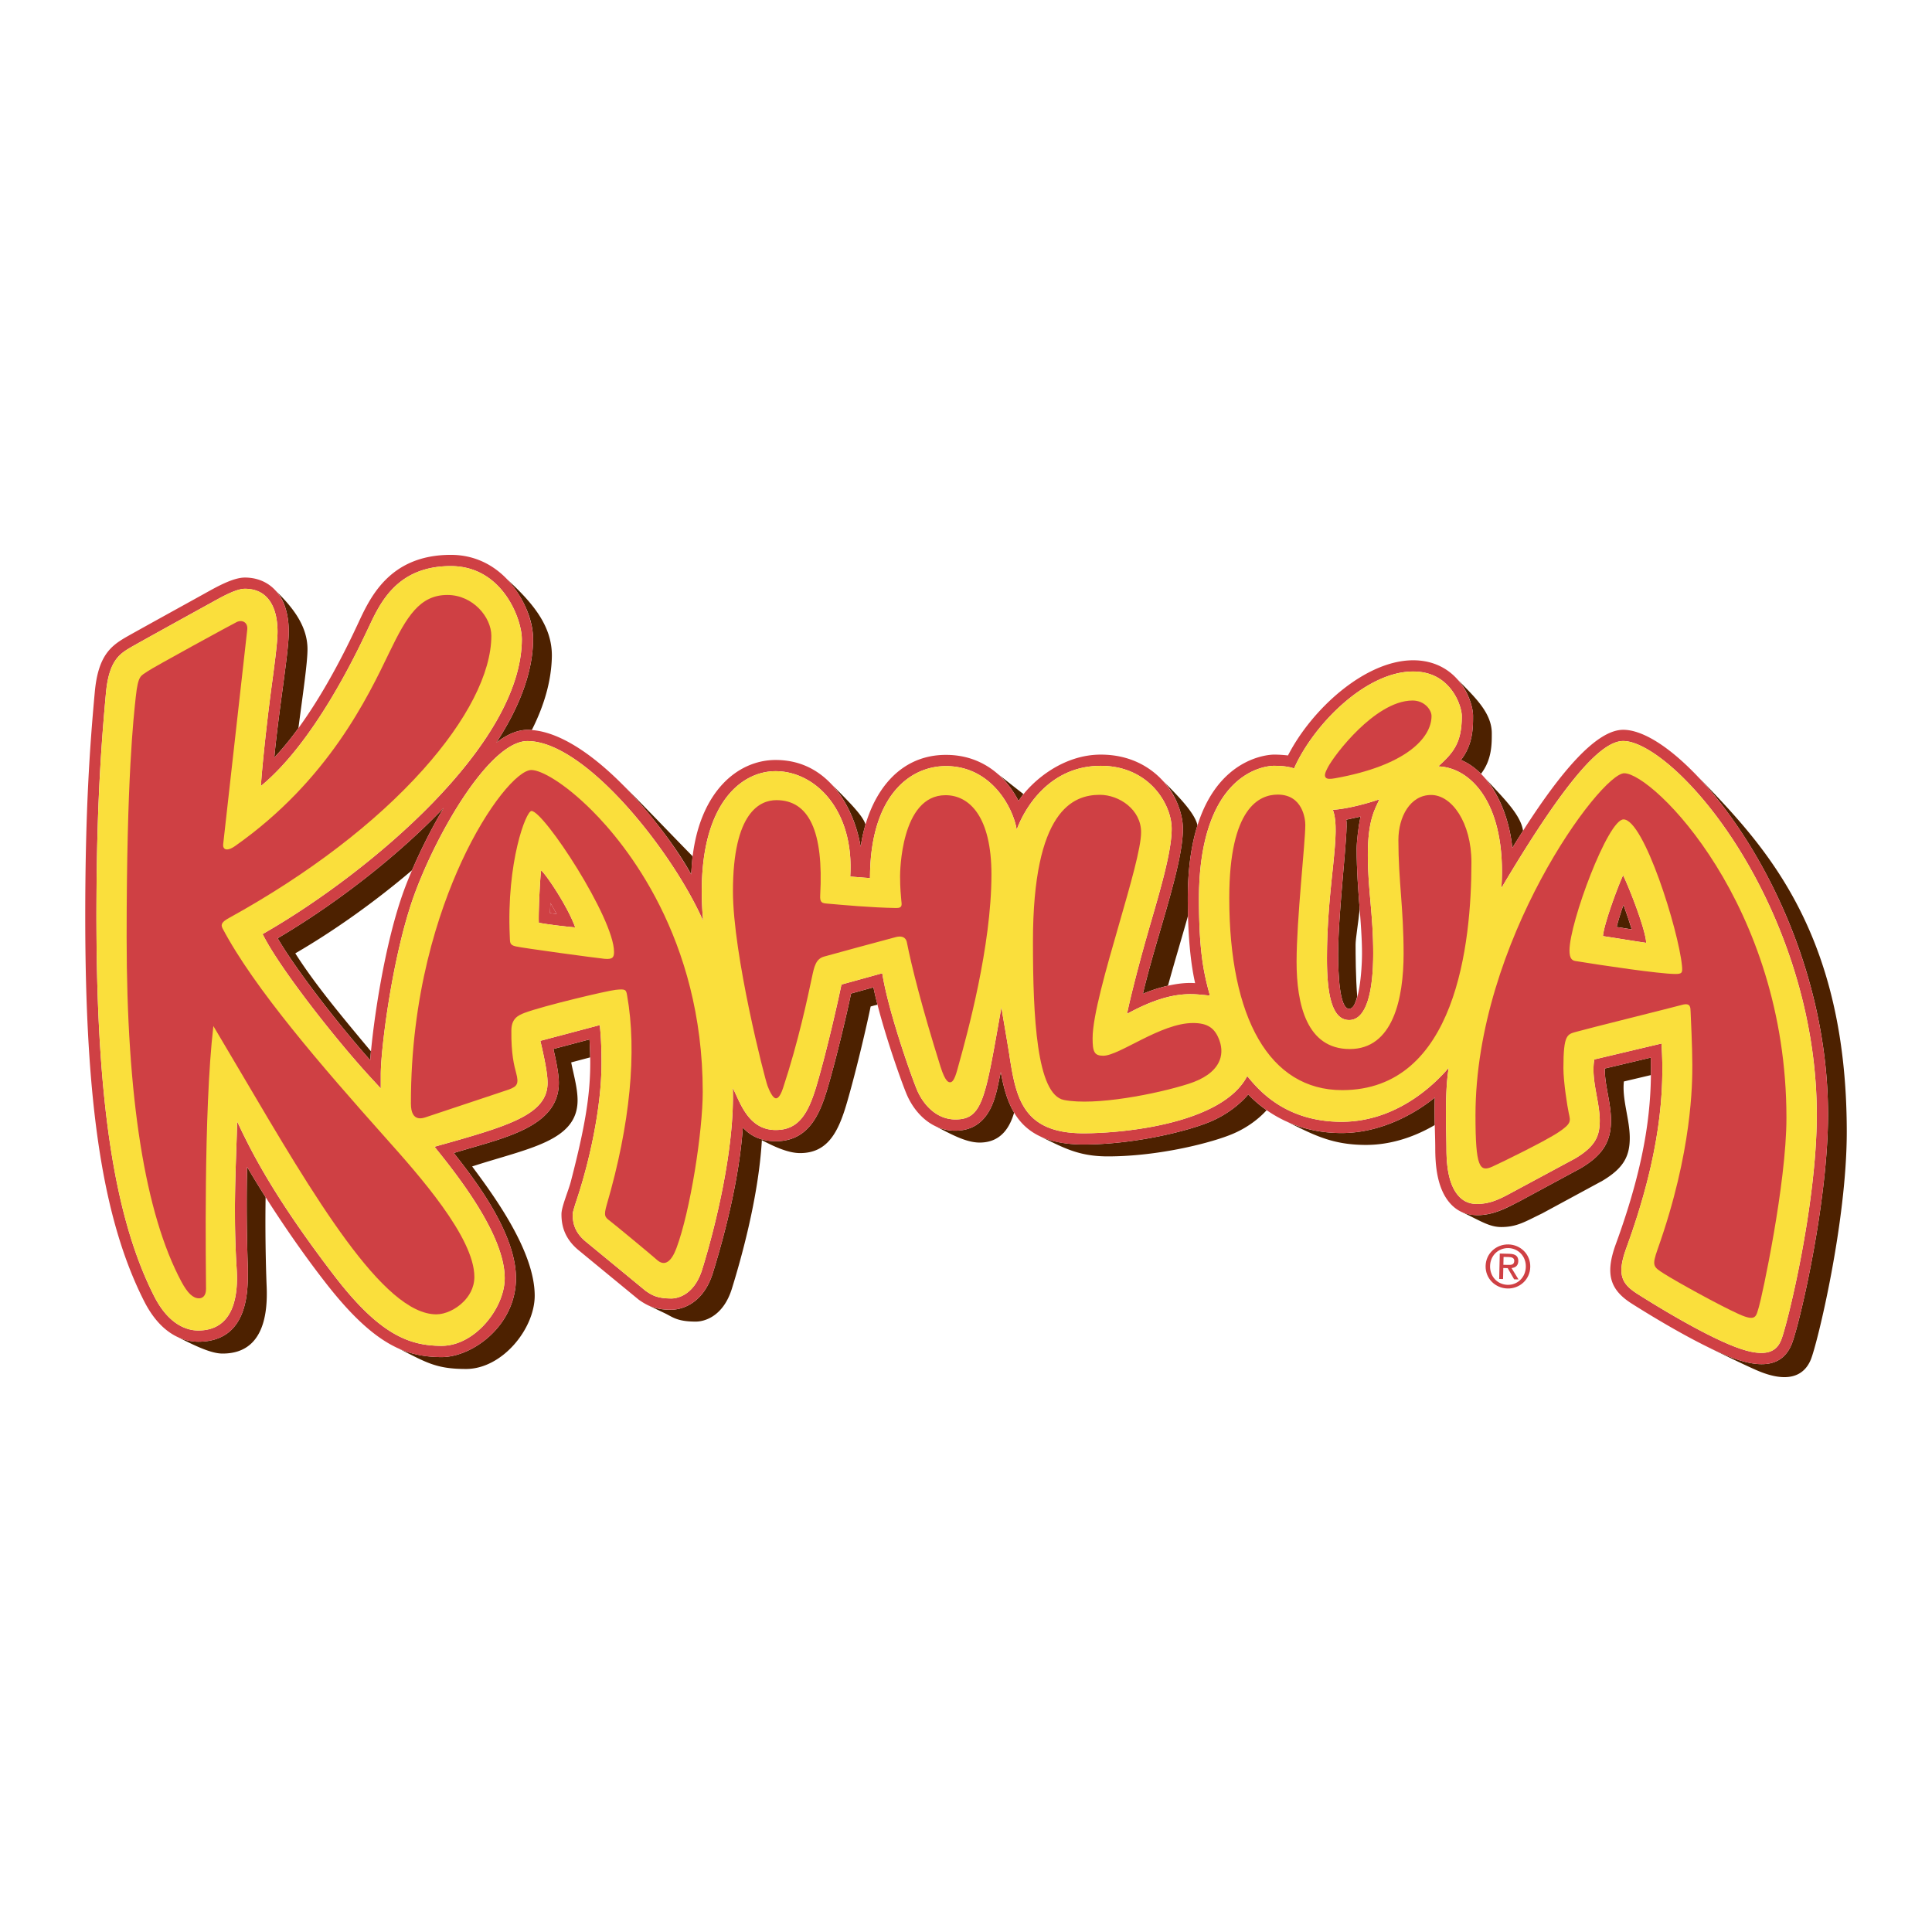<svg xmlns="http://www.w3.org/2000/svg" width="2500" height="2500" viewBox="0 0 192.756 192.756"><g fill-rule="evenodd" clip-rule="evenodd"><path fill="#fff" d="M0 0h192.756v192.756H0V0z"/><path d="M168.875 76.922c6.859 7.006 13.508 20.072 13.508 34.271 0 8.873-2.885 21.134-3.639 22.946-.877 2.1-2.873 2.512-6.096 1.26a40.263 40.263 0 0 1-2.322-1.058c1.014.52 3.498 1.74 4.916 2.36 3.158 1.379 4.754.544 5.416-1.036.658-1.58 3.594-13.705 3.594-22.729 0-20.877-8.998-29.326-15.377-36.014zM68.961 87.24a82.34 82.34 0 0 1 .137-1.814c-1.985-2.014-5.035-5.226-7.078-7.242 2.56 2.559 5.472 6.343 6.941 9.056zM53.185 63.754c0 3.133-1.249 6.633-3.664 10.335 1.04-.794 2.086-1.269 3.104-1.269.141 0 .286.007.431.018 1.263-2.487 1.959-4.963 2.003-7.34.05-3.057-1.946-5.379-4.455-7.69 1.303 1.389 2.581 3.69 2.581 5.946zM36.939 105.777c.003-.069.061-.819.067-.889-2.857-3.428-5.555-6.642-7.543-9.773 3.721-2.16 7.782-5.008 11.645-8.291a54.552 54.552 0 0 1 3.161-6.225c-4.519 4.725-10.528 9.44-16.566 13.01 1.797 3.097 6.002 8.524 9.236 12.168zM85.867 84.48c.112-.749.271-1.491.484-2.207-.267-1.015-2.173-2.755-3.397-4.062 1.878 2.07 2.631 4.594 2.913 6.269zM150.883 84.598c.365-.594.723-1.163 1.072-1.712-.248-1.753-2.354-3.622-3.803-5.291 1.649 1.978 2.5 4.628 2.731 7.003zM118.02 82.697c-.01 2.385-1.096 6.136-2.256 10.11-.625 2.136-1.264 4.332-1.74 6.347a15.09 15.09 0 0 1 2.506-.811c.631-2.312 1.367-4.729 1.996-6.969a79.933 79.933 0 0 1-.021-1.727c0-3.028.375-5.415.969-7.301-.287-1.377-2.391-3.355-3.445-4.461 1.399 1.524 1.994 3.485 1.991 4.812zM146.967 71.418v.053c0 1.09 0 2.813-1.209 4.353.715.291 1.391.764 2 1.38 1.098-1.411 1.078-3.015 1.078-4.041 0-2.139-1.844-3.73-3.52-5.486 1.186 1.225 1.651 2.927 1.651 3.741zM99.385 77.083c1.102.842 1.955 2.245 2.227 2.826.076-.105.416-.583.494-.689-.329-.246-1.704-1.334-2.721-2.137zM99.848 106.957c-.195.933-.379 1.776-.383 1.786-.305 1.203-1.029 4.065-4.152 4.065-.169 0-1.05.029-2.082-.502 1.565.802 3.104 1.688 4.511 1.688 2.277 0 3.068-1.749 3.438-2.986-.705-1.183-1.067-2.59-1.332-4.051zM143.156 109.499c-1.928 1.577-5.354 3.545-9.305 3.545-1.422 0-3.682-.206-5.898-1.349 2.844 1.374 4.721 2.534 8.326 2.534 2.715 0 5.092-.943 6.869-1.984-.017-.922-.031-1.915.008-2.746zM124.539 109.19c-.744.882-2.008 1.952-3.701 2.683-2.223.961-7.648 2.313-12.744 2.313-.697 0-2.707-.043-4.371-.831 2.303 1.102 3.812 2.018 6.801 2.018 5.141 0 10.473-1.385 12.523-2.271 1.553-.669 2.662-1.604 3.326-2.34a11.813 11.813 0 0 1-1.834-1.572zM162.602 113.528c0-1.844-.785-3.851-.586-5.63l2.699-.638c.008-.6.004-1.176-.016-1.742l-4.582 1.086c-.023.795.133 1.654.295 2.551.16.864.318 1.757.318 2.629 0 2.14-.842 3.478-3.029 4.775l-6.197 3.347c-.783.351-3.412 2.089-5.793.948 2.018.965 2.877 1.567 4.074 1.567 1.58 0 2.418-.563 4.08-1.36l5.998-3.248c2.108-1.253 2.739-2.44 2.739-4.285zM28.81 63.03c0 1.126-.296 3.338-.639 5.899-.289 2.139-.603 4.501-.806 6.654a30.137 30.137 0 0 0 2.408-2.94c.437-3.362.906-6.497.906-7.868 0-2.364-1.527-4.258-3.284-5.945 1.174 1.103 1.415 2.968 1.415 4.2zM57.625 109.772c0-1.25-.437-2.721-.636-3.776l1.895-.503a38.432 38.432 0 0 0-.069-1.791l-3.602.955c.209.929.542 2.399.542 3.371 0 4.531-5.743 5.541-10.478 7.007 2.303 2.904 6.201 8.095 6.201 12.491 0 4.761-4.372 7.872-7.414 7.872-.96 0-2.895-.105-4.634-1.029 3.046 1.523 3.974 2.214 7.063 2.214 3.624 0 6.854-4.019 6.854-7.311 0-4.41-4.011-9.904-6.241-12.896 5.573-1.818 10.519-2.498 10.519-6.604zM26.5 119.44a98.135 98.135 0 0 1-1.844-3.018c-.13 5.339.079 10.104.076 10.157-.018 1.776.263 7.284-4.96 7.284-.523 0-1.415-.137-2.14-.52 2.014 1.032 3.49 1.702 4.569 1.702 1.793 0 4.66-.714 4.403-6.698 0 .002-.18-4.04-.104-8.907zM87.142 98.507l-2.231.617c-.386 1.853-1.379 6.131-2.31 9.328-.766 2.616-1.863 5.408-5.205 5.408-.159 0-1.192-.002-2.05-.437.04.021.083.04.123.06a3.949 3.949 0 0 1-1.357-.996c-.357 5.112-1.78 10.606-2.981 14.49-1.087 3.516-3.642 3.695-4.144 3.695-.88 0-1.535-.071-2.462-.512l1.823.872c.765.37 1.213.824 3.071.824.921 0 2.758-.556 3.606-3.3.794-2.569 2.642-8.904 2.986-14.797 1.147.588 2.569 1.285 3.814 1.285 2.764 0 3.822-2.11 4.667-5.008.978-3.35 2.04-7.971 2.372-9.619l.682-.188c-.156-.6-.293-1.183-.404-1.722z" fill="#4d2100"/><path d="M55.542 91.197l-.668-.097c.007-.28.025-.637.043-1.009.217.366.433.751.625 1.106z" fill="#cf4044"/><path d="M161.975 90.275c.285.783.609 1.738.824 2.452-.488-.076-1.053-.167-1.51-.243.184-.707.41-1.447.686-2.209zM135.248 94.249c0-.61.266-2.151.408-3.544-.148-1.982-.301-3.773-.301-6.045 0-.683.176-2.215.383-3.188l-1.426.311c.242 1-.805 8.982-.805 13.402 0 1.823.111 5.462 1.094 5.462.375 0 .609-.449.809-1.23-.154-1.911-.162-4.191-.162-5.168z" fill="#4d2100"/><path d="M114.023 99.154c.477-2.015 1.115-4.211 1.74-6.347 1.16-3.975 2.256-7.726 2.256-10.11 0-1.732-.863-3.669-2.248-5.055-1.072-1.074-2.979-2.354-5.945-2.354-3.672 0-6.76 2.474-8.215 4.62-1.025-2.064-3.32-4.594-7.23-4.594-5.085 0-7.813 4.389-8.514 9.166-.35-2.086-1.281-4.451-2.815-6.134-1.527-1.676-3.433-2.523-5.671-2.523-1.938 0-3.796.832-5.229 2.345-1.416 1.492-3.007 4.233-3.191 9.072-3.18-5.614-10.586-14.42-16.336-14.42-1.018 0-2.064.475-3.104 1.269 2.415-3.702 3.664-7.202 3.664-10.335 0-3.005-2.704-8.396-8.204-8.396-6.241 0-8.132 4.439-9.312 6.962-1.051 2.247-4.223 8.923-8.303 13.263.203-2.153.517-4.515.806-6.654.343-2.562.639-4.773.639-5.899 0-3.745-2.05-5.408-4.378-5.408-1.195 0-2.873.961-3.999 1.586-1.021.57-7.302 4.028-7.955 4.415-1.462.862-2.697 1.866-3.021 5.416-.496 5.387-.953 11.828-.953 22.389 0 18.792 1.758 30.271 5.879 38.399 1.78 3.509 4.14 4.036 5.389 4.036 5.223 0 4.942-5.508 4.96-7.284.003-.054-.206-4.818-.076-10.157 1.545 2.658 4.529 7.328 7.833 11.564 4.803 6.172 7.99 7.411 11.575 7.411 3.042 0 7.414-3.111 7.414-7.872 0-4.396-3.898-9.587-6.201-12.491 4.735-1.466 10.478-2.476 10.478-7.007 0-.972-.332-2.442-.542-3.371l3.602-.955c.242 4.097-.043 7.194-1.869 14.201-.246.935-.929 2.497-.929 3.233 0 .968.188 2.408 1.827 3.695-.011-.005 5.897 4.852 5.897 4.852.671.455 1.451.989 3.245.989.501 0 3.057-.18 4.144-3.695 1.202-3.884 2.624-9.378 2.981-14.49.707.788 1.714 1.373 3.285 1.373 3.341 0 4.439-2.792 5.205-5.408.931-3.197 1.924-7.476 2.31-9.328l2.231-.617c.736 3.584 2.605 8.937 3.28 10.588.733 1.796 2.4 3.714 4.891 3.714 3.123 0 3.847-2.862 4.152-4.065.004-.01.188-.854.383-1.786.688 3.79 2.031 7.229 8.246 7.229 5.096 0 10.521-1.353 12.744-2.313 1.693-.73 2.957-1.801 3.701-2.683 1.396 1.464 4.424 3.854 9.312 3.854 3.951 0 7.377-1.968 9.305-3.545-.076 1.631.039 3.865.039 5.018 0 1.611.133 4.199 1.646 5.711.67.668 1.516 1.01 2.516 1.01 1.627 0 2.908-.717 4.146-1.331.004-.003 0 0 0 0l6.197-3.347c2.188-1.298 3.029-2.636 3.029-4.775 0-.872-.158-1.765-.318-2.629-.162-.896-.318-1.756-.295-2.551l4.582-1.086c.117 4.471-.305 9.891-3.486 18.6-1.064 2.924-.635 4.533 1.586 5.942 1.445.919 6.434 4.014 9.85 5.338 3.223 1.252 5.219.84 6.096-1.26.754-1.812 3.639-14.073 3.639-22.946 0-14.322-6.812-27.542-13.561-34.294-2.635-2.636-5.08-4.087-6.873-4.087-2.58 0-6.207 3.86-11.066 11.787-.418-4.157-2.48-7.705-5.125-8.775 1.209-1.539 1.209-3.263 1.209-4.353v-.053c0-.841-.48-2.569-1.797-3.89-1.084-1.08-2.523-1.652-4.174-1.652-4.781 0-10.115 4.856-12.494 9.496a12.041 12.041 0 0 0-1.404-.085c-.35 0-8.594.164-8.594 14.362 0 3.45.246 6.283.732 8.439-1.675-.136-3.788.462-5.214 1.066zm-77.084 6.623c-3.234-3.645-7.439-9.071-9.236-12.167 6.038-3.57 12.048-8.285 16.566-13.01-1.736 2.913-3.154 6.035-3.952 8.201-1.942 5.279-3.104 13.254-3.378 16.976zm71.155 7.292c-6.189 0-6.76-3.711-7.42-8.009-.242-1.508-.467-2.767-.766-4.559-1.609 9.117-1.852 11.187-4.595 11.187-1.935 0-3.259-1.559-3.855-3.019-.697-1.713-2.876-7.978-3.436-11.567l-4.071 1.126c-.321 1.599-1.44 6.53-2.429 9.908-.848 2.915-1.797 4.605-4.125 4.605-2.772 0-3.57-2.814-4.285-4.192.199 6.022-1.736 13.847-3.05 18.096-.855 2.764-2.71 2.906-3.075 2.906-1.448 0-1.963-.348-2.556-.748l-5.886-4.844c-1.242-.979-1.408-1.978-1.408-2.823 0-.259.379-1.357.57-1.952.975-3.014 2.307-8.422 2.307-13.112 0-2.44-.138-3.364-.174-3.799l-5.927 1.571c.188.83.719 3.012.719 4.184 0 3.242-4.043 4.35-11.28 6.383 2.238 2.777 7.003 8.762 7.003 13.115 0 2.977-2.963 6.749-6.292 6.749-3.248 0-6.211-1.134-10.695-6.974-6.082-7.937-8.327-12.469-9.709-15.414-.076 3.85-.43 8.637-.044 14.744.152 2.424-.18 6.113-3.844 6.113-.992 0-2.883-.447-4.393-3.422-3.981-7.854-5.757-19.54-5.757-37.895 0-10.517.455-16.926.95-22.286.299-3.269 1.404-3.923 2.475-4.556.646-.382 6.902-3.836 7.927-4.396.963-.53 2.522-1.448 3.458-1.448 2.382 0 3.259 1.958 3.259 4.288 0 1.05-.292 3.229-.632 5.751-.357 2.667-.859 7.098-1.032 9.645 5.305-4.356 9.482-13.147 10.655-15.629 1.148-2.421 2.766-6.318 8.298-6.318 5.172 0 7.085 5.322 7.085 7.275 0 10.573-15.189 23.237-25.399 29.171l-.47.272.257.478c1.8 3.334 7.063 10.07 10.568 13.868l.971 1.052v-1.433c0-2.554 1.183-12.012 3.375-17.975 2.354-6.393 7.572-15.249 11.257-15.249 5.822 0 14.535 11.126 17.527 17.933-.978-11.162 3.541-14.93 7.229-14.93 3.985 0 7.869 3.914 7.45 10.514l1.971.157c0-8.099 3.891-11.178 7.579-11.178 4.515 0 6.697 4.13 7.058 6.337.904-2.425 3.445-6.364 8.387-6.364 2.588 0 4.23 1.102 5.154 2.024 1.186 1.187 1.92 2.819 1.92 4.265 0 2.223-1.076 5.901-2.211 9.796-.744 2.551-1.756 6.325-2.246 8.663 4.572-2.506 6.666-1.953 8.273-1.825-.578-2.107-1.094-4.192-1.094-9.683 0-5.181 1.176-9.093 3.396-11.315 1.871-1.874 3.861-1.927 4.078-1.927.75 0 1.457.063 2.014.265 1.934-4.373 7.16-9.674 11.885-9.674 1.365 0 2.504.446 3.379 1.323 1.113 1.112 1.471 2.566 1.471 3.099v.054c0 2.652-.85 3.639-2.344 4.991 3.252.11 6.844 3.759 6.295 12.136 6.299-10.61 9.914-14.668 12.152-14.668 1.455 0 3.725 1.405 6.082 3.761 6.584 6.587 13.232 19.498 13.232 33.501 0 9.119-2.979 21.126-3.557 22.513-.406.985-1.309 1.949-4.654.649-3.32-1.284-8.23-4.335-9.652-5.24-1.584-1.004-2.121-1.906-1.133-4.613 3.406-9.338 3.814-15.66 3.504-20.388l-6.699 1.587c-.232 1.171.041 2.578.238 3.658.154.85.301 1.654.301 2.426 0 1.518-.391 2.571-2.463 3.801l-6.338 3.411c-1.158.628-2.125 1.124-3.453 1.124-.701 0-1.268-.225-1.727-.688-1.236-1.233-1.316-3.607-1.316-4.936 0-1.461-.203-5.447.23-7.962-.732.835-4.635 5.389-10.693 5.389-5.771 0-8.418-3.368-9.414-4.562-2.416 4.671-12.034 5.708-16.34 5.708zM55.542 91.197l-.668-.097c.007-.28.025-.637.043-1.009.217.366.433.751.625 1.106zm-1.556-4.367c-.137 1.113-.282 4.634-.228 5.234.92.175 2.44.357 3.631.465-.711-2.019-2.829-5.19-3.403-5.699zm78.991-6.037c1.568-.083 3.881-.772 4.643-1.044-.447 1.022-1.15 2.051-1.15 5.535 0 3.485.537 5.945.537 9.828 0 3.884-.697 6.657-2.402 6.657-1.707 0-2.215-2.521-2.215-6.114-.001-7.466 1.462-12.584.587-14.862zm.531 14.391c0 1.823.111 5.462 1.094 5.462s1.285-3.721 1.285-5.535c0-2.969-.531-6.525-.531-10.452 0-.683.176-2.215.383-3.188l-1.426.311c.242 1-.805 8.983-.805 13.402zm28.467-4.909c.285.783.609 1.738.824 2.452-.488-.076-1.053-.167-1.51-.243.184-.707.41-1.447.686-2.209zm-2.049 3.122c.432.054 3.402.545 4.318.671-.082-1.443-1.818-5.788-2.309-6.741-.39.793-1.898 4.762-2.009 6.07z" fill="#cf4044"/><path d="M148.219 126.299c.033-1.263 1.076-2.17 2.285-2.142 1.199.03 2.201.982 2.17 2.25-.029 1.27-1.076 2.18-2.275 2.146-1.208-.028-2.208-.985-2.18-2.254zm2.191 1.89c.992.022 1.797-.735 1.822-1.798.025-1.039-.742-1.844-1.734-1.869-1.008-.021-1.812.744-1.834 1.783-.025 1.061.738 1.856 1.746 1.884zm-.451-.577l-.385-.008.059-2.537.969.026c.596.013.889.237.879.739-.014.455-.301.646-.676.683l.695 1.133-.434-.008-.643-1.118-.439-.012-.025 1.102zm.492-1.414c.328.01.615-.008.627-.398.006-.313-.277-.378-.545-.386l-.523-.011-.018.787.459.008z" fill="#cf4044"/><path d="M108.094 113.069c-6.189 0-6.76-3.711-7.42-8.009-.242-1.508-.467-2.767-.766-4.559-1.609 9.117-1.852 11.187-4.595 11.187-1.935 0-3.259-1.559-3.855-3.019-.697-1.713-2.876-7.978-3.436-11.567l-4.071 1.126c-.321 1.599-1.44 6.53-2.429 9.908-.848 2.915-1.797 4.605-4.125 4.605-2.772 0-3.57-2.814-4.285-4.192.199 6.022-1.736 13.847-3.05 18.096-.855 2.764-2.71 2.906-3.075 2.906-1.448 0-1.963-.348-2.556-.748l-5.886-4.844c-1.242-.979-1.408-1.978-1.408-2.823 0-.259.379-1.357.57-1.952.975-3.014 2.307-8.422 2.307-13.112 0-2.44-.138-3.364-.174-3.799l-5.927 1.571c.188.83.719 3.012.719 4.184 0 3.242-4.043 4.35-11.28 6.383 2.238 2.777 7.003 8.762 7.003 13.115 0 2.977-2.963 6.749-6.292 6.749-3.248 0-6.211-1.134-10.695-6.974-6.082-7.937-8.327-12.469-9.709-15.414-.076 3.85-.43 8.637-.044 14.744.152 2.424-.18 6.113-3.844 6.113-.992 0-2.883-.447-4.393-3.422-3.981-7.854-5.757-19.54-5.757-37.895 0-10.517.455-16.926.95-22.286.299-3.269 1.404-3.923 2.475-4.556.646-.382 6.902-3.836 7.927-4.396.963-.53 2.522-1.448 3.458-1.448 2.382 0 3.259 1.958 3.259 4.288 0 1.05-.292 3.229-.632 5.751-.357 2.667-.859 7.098-1.032 9.645 5.305-4.356 9.482-13.147 10.655-15.629 1.148-2.421 2.766-6.318 8.298-6.318 5.172 0 7.085 5.322 7.085 7.275 0 10.573-15.189 23.237-25.399 29.171l-.47.272.257.478c1.8 3.334 7.063 10.07 10.568 13.868l.971 1.052v-1.433c0-2.554 1.183-12.012 3.375-17.975 2.354-6.393 7.572-15.249 11.257-15.249 5.822 0 14.535 11.126 17.527 17.933-.978-11.162 3.541-14.93 7.229-14.93 3.985 0 7.869 3.914 7.45 10.514l1.971.157c0-8.099 3.891-11.178 7.579-11.178 4.515 0 6.697 4.13 7.058 6.337.904-2.425 3.445-6.364 8.387-6.364 2.588 0 4.23 1.102 5.154 2.024 1.186 1.187 1.92 2.819 1.92 4.265 0 2.223-1.076 5.901-2.211 9.796-.744 2.551-1.756 6.325-2.246 8.663 4.572-2.506 6.666-1.953 8.273-1.825-.578-2.107-1.094-4.192-1.094-9.683 0-5.181 1.176-9.093 3.396-11.315 1.871-1.874 3.861-1.927 4.078-1.927.75 0 1.457.063 2.014.265 1.934-4.373 7.16-9.674 11.885-9.674 1.365 0 2.504.446 3.379 1.323 1.113 1.112 1.471 2.566 1.471 3.099v.054c0 2.652-.85 3.639-2.344 4.991 3.252.11 6.844 3.759 6.295 12.136 6.299-10.61 9.914-14.668 12.152-14.668 1.455 0 3.725 1.405 6.082 3.761 6.584 6.587 13.232 19.498 13.232 33.501 0 9.119-2.979 21.126-3.557 22.513-.406.985-1.309 1.949-4.654.649-3.32-1.284-8.23-4.335-9.652-5.24-1.584-1.004-2.121-1.906-1.133-4.613 3.406-9.338 3.814-15.66 3.504-20.388l-6.699 1.587c-.232 1.171.041 2.578.238 3.658.154.85.301 1.654.301 2.426 0 1.518-.391 2.571-2.463 3.801l-6.338 3.411c-1.158.628-2.125 1.124-3.453 1.124-.701 0-1.268-.225-1.727-.688-1.236-1.233-1.316-3.607-1.316-4.936 0-1.461-.203-5.447.23-7.962-.732.835-4.635 5.389-10.693 5.389-5.771 0-8.418-3.368-9.414-4.562-2.416 4.671-12.034 5.708-16.34 5.708zM53.986 86.83c-.137 1.113-.282 4.634-.228 5.234.92.175 2.44.357 3.631.465-.711-2.019-2.829-5.19-3.403-5.699zm78.403 8.825c0 3.593.508 6.114 2.215 6.114 1.705 0 2.402-2.773 2.402-6.657 0-3.883-.537-6.343-.537-9.828 0-3.483.703-4.512 1.15-5.535-.762.272-3.074.962-4.643 1.044.876 2.278-.587 7.396-.587 14.862zm27.537-2.258c.432.054 3.402.545 4.318.671-.082-1.443-1.818-5.788-2.309-6.741-.39.793-1.898 4.762-2.009 6.07z" fill="#fadf3c"/><path d="M19.859 129.533c-.603 0-1.145-.513-1.757-1.654-3.628-6.778-5.468-18.351-5.468-34.393 0-15.969.7-21.957.909-23.926.242-2.278.527-2.103 1.159-2.567.516-.378 8.532-4.75 8.912-4.93.281-.136.578-.125.791.025.206.148.298.408.263.734-.108.941-2.378 21.242-2.4 21.404-.061.476.303.804 1.191.181 9.312-6.553 13.25-14.886 15.394-19.333 1.721-3.564 3.021-5.714 5.782-5.714 2.544 0 4.386 2.213 4.386 4.07 0 3.71-2.422 8.456-6.818 13.363-4.769 5.326-11.464 10.444-19.365 14.799-.682.377-.845.637-.632 1.036 3.147 5.962 9.868 13.723 16.318 20.954 3.23 3.62 8.804 9.868 8.804 13.812 0 1.155-.592 1.99-1.091 2.484-.761.766-1.822 1.254-2.703 1.254-5.292 0-12.168-11.671-19.444-24.03l-2.801-4.733c-1.007 8.589-.733 24.427-.733 26.228 0 .734-.387.936-.697.936z" fill="#cf4044"/><path d="M67.485 124.537c1.382-3.683 2.627-11.628 2.627-15.593 0-15.367-7.716-24.744-11.033-28.061-2.786-2.788-5.1-4.058-6.064-4.058-1.325 0-4.367 3.504-6.977 9.168-2.299 4.995-5.053 13.236-5.042 24.114.004 1.934 1.243 1.435 1.523 1.345.217-.069 2.04-.677 3.945-1.315 1.924-.646 3.92-1.296 4.303-1.436.826-.308 1.024-.552.725-1.664-.191-.706-.502-1.896-.473-4.24.014-1.157.635-1.485 1.325-1.746 1.876-.702 8.207-2.201 9.07-2.294.992-.107 1.05-.025 1.147.526 1.015 5.654.3 12.942-2.018 20.886-.335 1.155-.191 1.264.339 1.665.423.32 4.208 3.449 4.642 3.846.806.742 1.47.164 1.961-1.143zm-6.222-29.564c0 .533-.131.763-.954.688-.754-.071-8.117-1.067-8.857-1.24-.628-.148-.562-.387-.592-1.034-.334-7.367 1.617-12.476 2.166-12.476 1.23 0 8.237 10.689 8.237 14.062zM89.419 90.593c-2.588-.045-5.248-.3-6.883-.44-.491-.044-.748-.066-.705-.825.354-6.385-1.118-9.497-4.37-9.497-1.621 0-4.335 1.183-4.335 9.093 0 6.319 3.169 18.686 3.461 19.44.173.452.516 1.214.827 1.214.094 0 .372 0 .71-1.021 1.541-4.65 2.476-9.137 2.884-11.052.224-1.068.386-1.823 1.191-2.062.346-.105 6.226-1.7 7.16-1.944.906-.238 1.076.307 1.116.499.47 2.378 1.483 6.448 3.361 12.425.487 1.551.815 1.556.963 1.556.408 0 .628-.94.881-1.862.801-2.892 3.237-11.689 3.237-18.87 0-5.771-2.198-7.91-4.583-7.91-4.482 0-4.533 7.76-4.533 8.09 0 1.229.091 1.989.123 2.398.026.369.18.779-.505.768zM110.068 105.331c-.891 0-1.059-.393-1.059-1.742 0-2.229 1.348-6.901 2.65-11.42 1.125-3.906 2.188-7.596 2.188-9.134 0-2.285-2.209-3.736-4.111-3.736-2.67 0-6.678 1.518-6.678 14.659 0 7.506.369 15.252 3.096 15.786 3.113.61 9.24-.595 12.406-1.603 1.547-.491 2.562-1.21 3.029-2.14.324-.647.355-1.391.094-2.143-.447-1.289-1.191-1.792-2.658-1.792-3.22.001-7.343 3.265-8.957 3.265zM140.932 69.891c-1.98 0-4.016 1.562-5.373 2.87-1.539 1.482-2.74 3.14-3.104 3.846-.232.446-.344.758-.203.949.141.193.473.177.963.089 7.086-1.271 9.609-4.041 9.609-6.21 0-.593-.681-1.544-1.892-1.544zM127.479 79.277c2.506 0 2.752 2.469 2.752 3.012 0 1.798-.871 9.419-.871 13.666s1.008 8.708 5.307 8.708c4.303 0 5.371-5.005 5.371-9.524 0-4.519-.52-7.296-.52-11.324 0-2.341 1.191-4.501 3.264-4.501 2.068 0 4.023 2.758 4.023 6.732 0 8.058-1.523 22.716-12.898 22.716-7.242 0-11.262-7.186-11.262-19.164 0-9.068 3.037-10.321 4.834-10.321zM167.111 97.173c-1.596-.015-7.223-.849-9.928-1.292-.355-.059-.594-.262-.594-1.062 0-2.767 3.83-13.067 5.389-13.067 2.035 0 5.486 11.039 5.832 14.595.071.715.012.833-.699.826zm-19.902 14.106c0 5.202.416 5.692 1.699 5.107.922-.419 5.264-2.535 6.613-3.442 1.281-.863 1.17-1.092.996-1.883-.141-.659-.535-3.103-.535-4.492 0-3.401.379-3.373 1.326-3.639.98-.281 9.484-2.394 10.506-2.674.877-.242.838.272.857.672.018.4.172 3.574.172 5.315s.014 8.604-3.455 18.373c-.592 1.682-.451 1.769.621 2.454 1.25.797 5.568 3.184 7.482 4.042 1.756.791 1.703.202 1.992-.714.285-.918 2.75-12.268 2.75-18.876 0-21.266-13.318-34.374-16.184-34.374-2.356.001-14.84 16.81-14.84 34.131z" fill="#cf4044"/></g></svg>